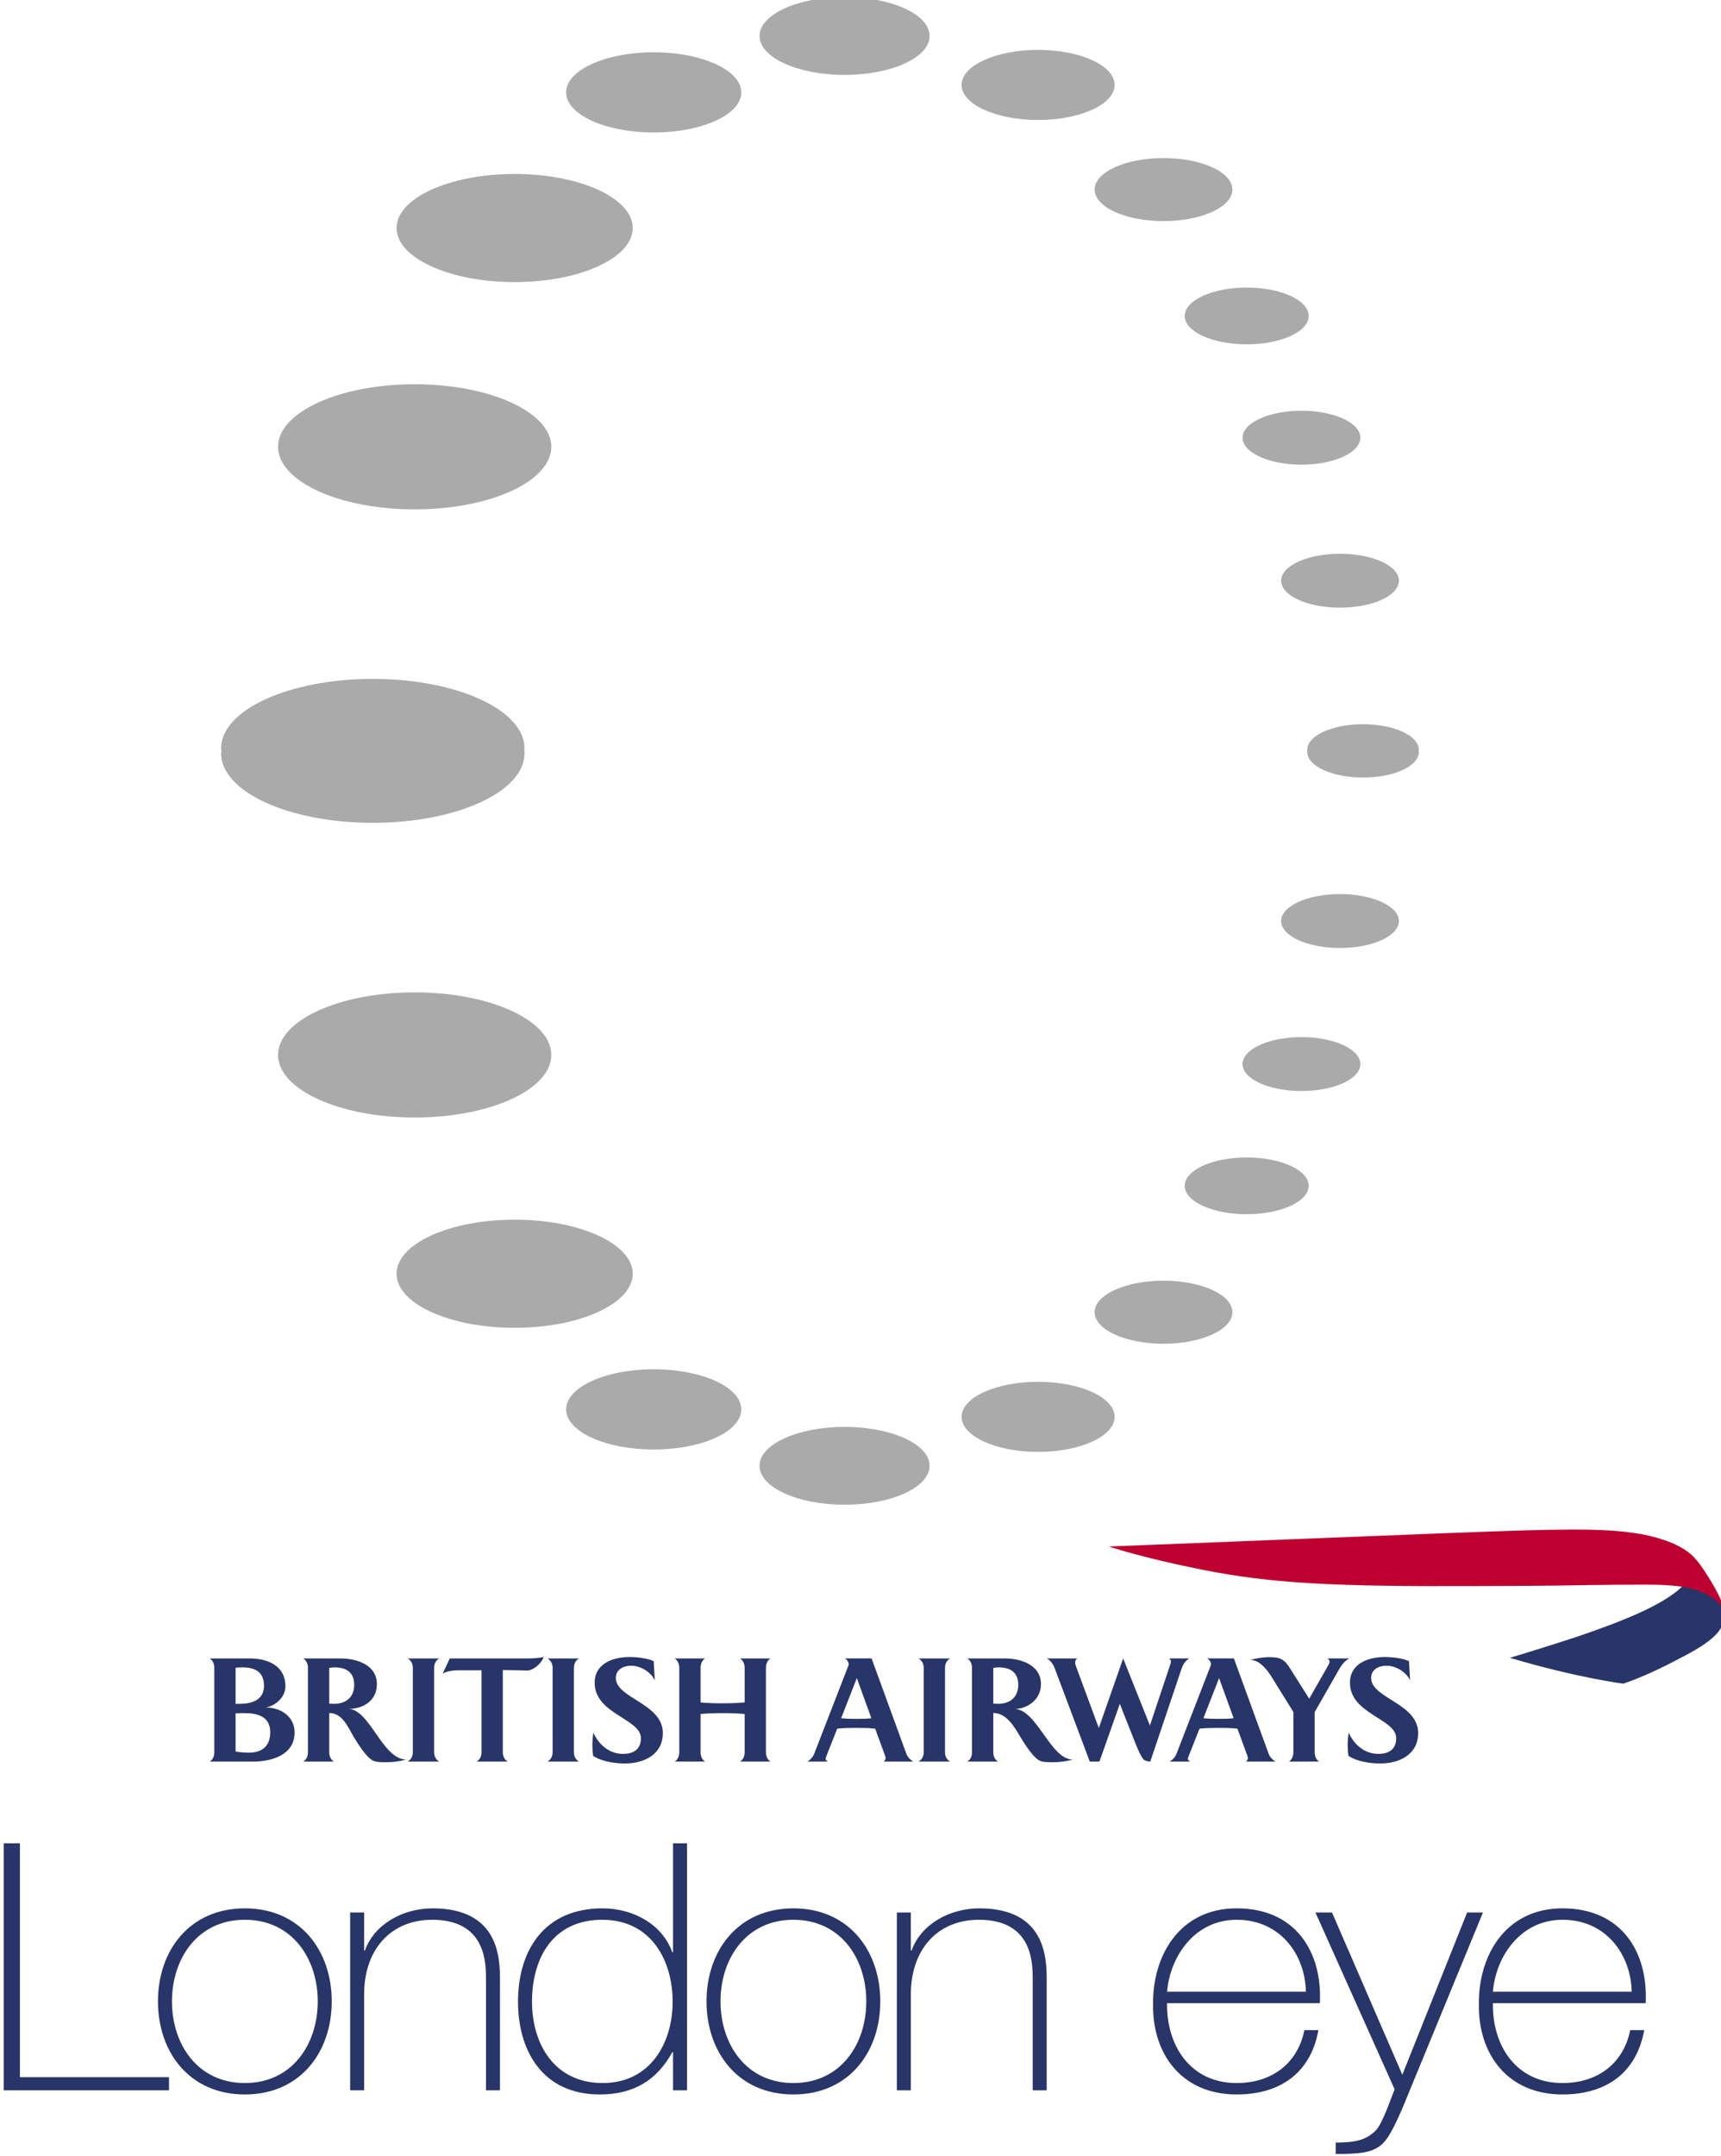 <?xml version="1.0" encoding="UTF-8" standalone="no"?>
<!-- Created with Inkscape (http://www.inkscape.org/) -->

<svg
   xmlns:dc="http://purl.org/dc/elements/1.1/"
   xmlns:cc="http://creativecommons.org/ns#"
   xmlns:rdf="http://www.w3.org/1999/02/22-rdf-syntax-ns#"
   xmlns:svg="http://www.w3.org/2000/svg"
   xmlns="http://www.w3.org/2000/svg"
   xmlns:sodipodi="http://sodipodi.sourceforge.net/DTD/sodipodi-0.dtd"
   xmlns:inkscape="http://www.inkscape.org/namespaces/inkscape"
   width="199.9"
   height="250.349"
   id="svg6513"
   version="1.1"
   inkscape:version="0.48.2 r9819"
   sodipodi:docname="EDF LE.svg">
  <defs
     id="defs6515">
    <clipPath
       id="clipPath6733"
       clipPathUnits="userSpaceOnUse">
      <path
         id="path6735"
         d="M 0,842 595,842 595,0 0,0 0,842 z"
         inkscape:connector-curvature="0" />
    </clipPath>
    <clipPath
       id="clipPath6719"
       clipPathUnits="userSpaceOnUse">
      <path
         id="path6721"
         d="m 44.031,137.731 237.843,0 0,288.669 -237.843,0 0,-288.669 z"
         inkscape:connector-curvature="0" />
    </clipPath>
    <clipPath
       id="clipPath6659"
       clipPathUnits="userSpaceOnUse">
      <path
         id="path6661"
         d="M 0,842 595,842 595,0 0,0 0,842 z"
         inkscape:connector-curvature="0" />
    </clipPath>
    <clipPath
       id="clipPath6649"
       clipPathUnits="userSpaceOnUse">
      <path
         id="path6651"
         d="m 0.03,0.226 594.97,0 0,841.528 -594.97,0 0,-841.528 z"
         inkscape:connector-curvature="0" />
    </clipPath>
    <clipPath
       id="clipPath6535"
       clipPathUnits="userSpaceOnUse">
      <path
         id="path6537"
         d="M 0,842 595,842 595,0 0,0 0,842 z"
         inkscape:connector-curvature="0" />
    </clipPath>
    <clipPath
       id="clipPath7360"
       clipPathUnits="userSpaceOnUse">
      <path
         id="path7362"
         d="m 131.453,172.71 0,78.344 65.464,0 0,-78.344 -65.464,0 z"
         inkscape:connector-curvature="0" />
    </clipPath>
    <clipPath
       id="clipPath7196"
       clipPathUnits="userSpaceOnUse">
      <path
         id="path7198"
         d="m 0,0 595.276,0 0,841.89 L 0,841.89 0,0 z"
         inkscape:connector-curvature="0" />
    </clipPath>
  </defs>
  <sodipodi:namedview
     id="base"
     pagecolor="#ffffff"
     bordercolor="#666666"
     borderopacity="1.0"
     inkscape:pageopacity="0.0"
     inkscape:pageshadow="2"
     inkscape:zoom="1.979899"
     inkscape:cx="254.52299"
     inkscape:cy="126.84524"
     inkscape:document-units="px"
     inkscape:current-layer="g7194"
     showgrid="false"
     fit-margin-left="0.2"
     fit-margin-top="0.2"
     fit-margin-bottom="0.2"
     fit-margin-right="0.2"
     inkscape:window-width="1920"
     inkscape:window-height="1028"
     inkscape:window-x="-8"
     inkscape:window-y="-8"
     inkscape:window-maximized="1" />
  <g
     inkscape:label="Layer 1"
     inkscape:groupmode="layer"
     id="layer1"
     transform="translate(-713.482,-260.425)">
    <g
       transform="matrix(1.25,0,0,-1.25,-77.608,830.028)"
       inkscape:label="casetea"
       id="g6529">
      <g
         id="g6655">
        <g
           clip-path="url(#clipPath6659)"
           id="g6657" />
      </g>
      <g
         transform="translate(203.683,-378.405)"
         inkscape:label="100"
         id="g7190">
        <g
           id="g7192">
          <g
             clip-path="url(#clipPath7196)"
             id="g7194">
            <g
               transform="matrix(2.64,0,0,-2.64,77.4,1294.501)"
               id="g7356">
              <g
                 clip-path="url(#clipPath7360)"
                 id="g7358">
                <g
                   transform="matrix(0.153,0,0,-0.153,100.011,256.605)"
                   id="g7364">
                  <path
                     id="path7366"
                     style="fill:#283568;fill-opacity:1;fill-rule:nonzero;stroke:none"
                     d="m 218.125,113.356 3.727,0 0,-53.781 34.301,0 0,-3.024 -38.028,0 0,56.806 z"
                     inkscape:connector-curvature="0" />
                  <path
                     id="path7368"
                     style="fill:#283568;fill-opacity:1;fill-rule:nonzero;stroke:none"
                     d="m 256.831,76.998 c 0,9.785 5.844,18.775 16.769,18.775 10.926,0 16.77,-8.99 16.77,-18.775 0,-9.786 -5.843,-18.775 -16.77,-18.775 -10.925,0 -16.769,8.989 -16.769,18.775 z m -3.219,0 c 0,-11.615 7.199,-21.401 19.988,-21.401 12.789,0 19.988,9.786 19.988,21.401 0,11.615 -7.199,21.4 -19.988,21.4 -12.789,0 -19.988,-9.785 -19.988,-21.4 z"
                     inkscape:connector-curvature="0" />
                  <path
                     id="path7370"
                     style="fill:#283568;fill-opacity:1;fill-rule:nonzero;stroke:none"
                     d="m 297.822,97.445 3.219,0 0,-8.752 0.169,0 c 2.202,6.125 8.809,9.705 15.584,9.705 15.33,0 15.499,-11.535 15.499,-16.548 l 0,-25.3 -3.218,0 0,25.857 c 0,4.216 -0.508,13.365 -12.366,13.365 -9.74,0 -15.668,-7.08 -15.668,-17.105 l 0,-22.117 -3.219,0 0,40.895 z"
                     inkscape:connector-curvature="0" />
                  <path
                     id="path7372"
                     style="fill:#283568;fill-opacity:1;fill-rule:nonzero;stroke:none"
                     d="m 355.922,58.223 c -11.18,0 -16.261,9.068 -16.261,18.695 0,9.865 4.658,18.855 16.177,18.855 11.179,0 16.176,-9.308 16.176,-18.855 0,-9.389 -5.081,-18.695 -16.092,-18.695 z m 16.177,-1.672 3.219,0 0,56.806 -3.219,0 0,-25.061 -0.169,0 c -2.287,6.444 -8.978,10.103 -16.092,10.103 -13.128,0 -19.396,-9.389 -19.396,-21.48 0,-11.297 5.674,-21.321 18.802,-21.321 7.792,0 13.128,3.262 16.685,9.706 l 0.169,0 0,-8.752 z"
                     inkscape:connector-curvature="0" />
                  <path
                     id="path7374"
                     style="fill:#283568;fill-opacity:1;fill-rule:nonzero;stroke:none"
                     d="m 383.025,76.998 c 0,9.785 5.844,18.775 16.769,18.775 10.926,0 16.77,-8.99 16.77,-18.775 0,-9.786 -5.844,-18.775 -16.77,-18.775 -10.925,0 -16.769,8.989 -16.769,18.775 z m -3.219,0 c 0,-11.615 7.199,-21.401 19.988,-21.401 12.789,0 19.988,9.786 19.988,21.401 0,11.615 -7.199,21.4 -19.988,21.4 -12.788,0 -19.988,-9.785 -19.988,-21.4 z"
                     inkscape:connector-curvature="0" />
                  <path
                     id="path7376"
                     style="fill:#283568;fill-opacity:1;fill-rule:nonzero;stroke:none"
                     d="m 423.593,97.445 3.219,0 0,-8.752 0.17,0 c 2.201,6.125 8.808,9.705 15.584,9.705 15.329,0 15.499,-11.535 15.499,-16.548 l 0,-25.3 -3.219,0 0,25.857 c 0,4.216 -0.509,13.365 -12.366,13.365 -9.739,0 -15.668,-7.08 -15.668,-17.105 l 0,-22.117 -3.219,0 0,40.895 z"
                     inkscape:connector-curvature="0" />
                  <path
                     id="path7378"
                     style="fill:#283568;fill-opacity:1;fill-rule:nonzero;stroke:none"
                     d="m 485.759,79.226 c 0.679,8.115 6.353,16.548 16.008,16.548 9.994,0 15.753,-7.955 15.923,-16.548 l -31.931,0 z m 35.149,-2.626 c 0.592,11.695 -5.506,21.799 -19.142,21.799 -13.128,0 -19.395,-10.898 -19.226,-22.117 -0.169,-11.297 6.521,-20.685 19.226,-20.685 10.333,0 17.108,5.251 18.804,14.798 l -3.22,0 c -1.524,-7.559 -7.368,-12.172 -15.584,-12.172 -10.756,0 -16.177,8.751 -16.008,18.377 l 35.149,0 z"
                     inkscape:connector-curvature="0" />
                  <path
                     id="path7380"
                     style="fill:#283568;fill-opacity:1;fill-rule:nonzero;stroke:none"
                     d="m 519.892,97.445 3.811,0 16.177,-37.314 14.906,37.314 3.643,0 -18.633,-45.27 c -1.778,-3.978 -3.219,-7.08 -5.082,-8.434 -2.286,-1.671 -5.25,-1.83 -10.163,-1.83 l 0,2.625 c 4.573,0 6.86,0.559 9.062,2.627 1.27,1.192 2.456,4.217 4.489,9.625 L 519.892,97.445 z"
                     inkscape:connector-curvature="0" />
                  <path
                     id="path7382"
                     style="fill:#283568;fill-opacity:1;fill-rule:nonzero;stroke:none"
                     d="m 560.713,79.226 c 0.678,8.115 6.352,16.548 16.008,16.548 9.994,0 15.754,-7.955 15.923,-16.548 l -31.931,0 z m 35.148,-2.626 c 0.593,11.695 -5.504,21.799 -19.141,21.799 -13.127,0 -19.395,-10.898 -19.227,-22.117 -0.168,-11.297 6.524,-20.685 19.227,-20.685 10.332,0 17.107,5.251 18.803,14.798 l -3.219,0 c -1.523,-7.559 -7.369,-12.172 -15.584,-12.172 -10.756,0 -16.178,8.751 -16.008,18.377 l 35.148,0 z"
                     inkscape:connector-curvature="0" />
                  <path
                     id="path7384"
                     style="fill:#aaaaaa;fill-opacity:1;fill-rule:nonzero;stroke:none"
                     d="m 312.668,420.146 c 17.359,0 31.427,6.443 31.427,14.391 0,7.943 -14.068,14.383 -31.427,14.383 -17.358,0 -31.43,-6.44 -31.43,-14.383 0,-7.947 14.072,-14.391 31.43,-14.391 z"
                     inkscape:connector-curvature="0" />
                  <path
                     id="path7386"
                     style="fill:#aaaaaa;fill-opacity:1;fill-rule:nonzero;stroke:none"
                     d="m 335.666,472.415 c 15.004,0 27.163,5.566 27.163,12.433 0,6.869 -12.158,12.435 -27.163,12.435 -15.004,0 -27.166,-5.566 -27.166,-12.435 0,-6.866 12.162,-12.433 27.166,-12.433 z"
                     inkscape:connector-curvature="0" />
                  <path
                     id="path7388"
                     style="fill:#aaaaaa;fill-opacity:1;fill-rule:nonzero;stroke:none"
                     d="m 367.657,525.269 c -11.125,0 -20.147,-4.132 -20.147,-9.225 0,-5.091 9.022,-9.221 20.147,-9.221 11.126,0 20.149,4.13 20.149,9.221 0,5.093 -9.022,9.225 -20.149,9.225 z"
                     inkscape:connector-curvature="0" />
                  <path
                     id="path7390"
                     style="fill:#aaaaaa;fill-opacity:1;fill-rule:nonzero;stroke:none"
                     d="m 411.565,537.971 c -10.801,0 -19.557,-4.006 -19.557,-8.954 0,-4.944 8.755,-8.954 19.557,-8.954 10.801,0 19.559,4.01 19.559,8.954 0,4.947 -8.758,8.954 -19.559,8.954 z"
                     inkscape:connector-curvature="0" />
                  <path
                     id="path7392"
                     style="fill:#aaaaaa;fill-opacity:1;fill-rule:nonzero;stroke:none"
                     d="m 456.086,509.701 c 9.725,0 17.605,3.608 17.605,8.059 0,4.446 -7.881,8.059 -17.605,8.059 -9.72,0 -17.601,-3.613 -17.601,-8.059 0,-4.451 7.881,-8.059 17.601,-8.059 z"
                     inkscape:connector-curvature="0" />
                  <path
                     id="path7394"
                     style="fill:#aaaaaa;fill-opacity:1;fill-rule:nonzero;stroke:none"
                     d="m 469.094,493.693 c 0,-4.007 7.094,-7.252 15.849,-7.252 8.747,0 15.841,3.245 15.841,7.252 0,4.006 -7.094,7.251 -15.841,7.251 -8.755,0 -15.849,-3.245 -15.849,-7.251 z"
                     inkscape:connector-curvature="0" />
                  <path
                     id="path7396"
                     style="fill:#aaaaaa;fill-opacity:1;fill-rule:nonzero;stroke:none"
                     d="m 503.127,436.631 c 0,-3.427 6.066,-6.202 13.543,-6.202 7.486,0 13.553,2.775 13.553,6.202 0,3.425 -6.066,6.2 -13.553,6.2 -7.476,0 -13.543,-2.775 -13.543,-6.2 z"
                     inkscape:connector-curvature="0" />
                  <path
                     id="path7398"
                     style="fill:#aaaaaa;fill-opacity:1;fill-rule:nonzero;stroke:none"
                     d="m 511.996,403.741 c 0,-3.423 6.067,-6.205 13.545,-6.205 7.481,0 13.549,2.781 13.549,6.205 0,3.422 -6.067,6.199 -13.549,6.199 -7.478,0 -13.545,-2.776 -13.545,-6.199 z"
                     inkscape:connector-curvature="0" />
                  <path
                     id="path7400"
                     style="fill:#aaaaaa;fill-opacity:1;fill-rule:nonzero;stroke:none"
                     d="m 543.672,364.863 c 0,3.244 -5.742,5.873 -12.824,5.873 -7.098,0 -12.837,-2.629 -12.837,-5.873 0,-0.086 0.03,-0.174 0.053,-0.259 -0.022,-0.086 -0.053,-0.174 -0.053,-0.259 0,-3.245 5.739,-5.875 12.837,-5.875 7.082,0 12.824,2.63 12.824,5.875 0,0.085 -0.029,0.172 -0.052,0.259 0.022,0.086 0.052,0.173 0.052,0.259 z"
                     inkscape:connector-curvature="0" />
                  <path
                     id="path7402"
                     style="fill:#aaaaaa;fill-opacity:1;fill-rule:nonzero;stroke:none"
                     d="m 489.817,464.633 c 0,-3.61 6.384,-6.53 14.259,-6.53 7.874,0 14.26,2.92 14.26,6.53 0,3.598 -6.386,6.524 -14.26,6.524 -7.875,0 -14.259,-2.925 -14.259,-6.524 z"
                     inkscape:connector-curvature="0" />
                  <path
                     id="path7404"
                     style="fill:#aaaaaa;fill-opacity:1;fill-rule:nonzero;stroke:none"
                     d="m 337.934,364.021 c 0,0.199 -0.041,0.391 -0.065,0.583 0.024,0.192 0.065,0.393 0.065,0.583 0,8.821 -15.621,15.973 -34.897,15.973 -19.275,0 -34.898,-7.152 -34.898,-15.973 0,-0.19 0.04,-0.391 0.066,-0.583 -0.026,-0.192 -0.066,-0.384 -0.066,-0.583 0,-8.823 15.623,-15.968 34.898,-15.968 19.277,0 34.897,7.145 34.897,15.968 z"
                     inkscape:connector-curvature="0" />
                  <path
                     id="path7406"
                     style="fill:#aaaaaa;fill-opacity:1;fill-rule:nonzero;stroke:none"
                     d="m 344.096,294.669 c 0,7.948 -14.068,14.391 -31.427,14.391 -17.358,0 -31.43,-6.443 -31.43,-14.391 0,-7.948 14.072,-14.388 31.43,-14.388 17.359,0 31.427,6.439 31.427,14.388 z"
                     inkscape:connector-curvature="0" />
                  <path
                     id="path7408"
                     style="fill:#aaaaaa;fill-opacity:1;fill-rule:nonzero;stroke:none"
                     d="m 362.829,244.352 c 0,6.869 -12.158,12.432 -27.163,12.432 -15.004,0 -27.166,-5.562 -27.166,-12.432 0,-6.868 12.162,-12.436 27.166,-12.436 15.004,0 27.163,5.567 27.163,12.436 z"
                     inkscape:connector-curvature="0" />
                  <path
                     id="path7410"
                     style="fill:#aaaaaa;fill-opacity:1;fill-rule:nonzero;stroke:none"
                     d="m 367.657,222.377 c -11.125,0 -20.147,-4.132 -20.147,-9.225 0,-5.093 9.022,-9.227 20.147,-9.227 11.126,0 20.149,4.134 20.149,9.227 0,5.093 -9.022,9.225 -20.149,9.225 z"
                     inkscape:connector-curvature="0" />
                  <path
                     id="path7412"
                     style="fill:#aaaaaa;fill-opacity:1;fill-rule:nonzero;stroke:none"
                     d="m 411.565,209.131 c -10.801,0 -19.557,-4.006 -19.557,-8.952 0,-4.948 8.755,-8.954 19.557,-8.954 10.801,0 19.559,4.006 19.559,8.954 0,4.946 -8.758,8.952 -19.559,8.952 z"
                     inkscape:connector-curvature="0" />
                  <path
                     id="path7414"
                     style="fill:#aaaaaa;fill-opacity:1;fill-rule:nonzero;stroke:none"
                     d="m 456.086,219.496 c -9.72,0 -17.601,-3.608 -17.601,-8.058 0,-4.444 7.881,-8.06 17.601,-8.06 9.725,0 17.605,3.615 17.605,8.06 0,4.449 -7.881,8.058 -17.605,8.058 z"
                     inkscape:connector-curvature="0" />
                  <path
                     id="path7416"
                     style="fill:#aaaaaa;fill-opacity:1;fill-rule:nonzero;stroke:none"
                     d="m 484.942,242.756 c -8.755,0 -15.849,-3.248 -15.849,-7.252 0,-4.008 7.094,-7.252 15.849,-7.252 8.747,0 15.841,3.244 15.841,7.252 0,4.004 -7.094,7.252 -15.841,7.252 z"
                     inkscape:connector-curvature="0" />
                  <path
                     id="path7418"
                     style="fill:#aaaaaa;fill-opacity:1;fill-rule:nonzero;stroke:none"
                     d="m 516.67,298.776 c -7.476,0 -13.543,-2.777 -13.543,-6.21 0,-3.424 6.066,-6.195 13.543,-6.195 7.486,0 13.553,2.772 13.553,6.195 0,3.433 -6.066,6.21 -13.553,6.21 z"
                     inkscape:connector-curvature="0" />
                  <path
                     id="path7420"
                     style="fill:#aaaaaa;fill-opacity:1;fill-rule:nonzero;stroke:none"
                     d="m 525.541,331.666 c -7.478,0 -13.545,-2.774 -13.545,-6.199 0,-3.423 6.067,-6.201 13.545,-6.201 7.481,0 13.549,2.778 13.549,6.201 0,3.425 -6.067,6.199 -13.549,6.199 z"
                     inkscape:connector-curvature="0" />
                  <path
                     id="path7422"
                     style="fill:#aaaaaa;fill-opacity:1;fill-rule:nonzero;stroke:none"
                     d="m 504.076,271.095 c -7.875,0 -14.259,-2.92 -14.259,-6.531 0,-3.597 6.384,-6.523 14.259,-6.523 7.874,0 14.26,2.926 14.26,6.523 0,3.611 -6.386,6.531 -14.26,6.531 z"
                     inkscape:connector-curvature="0" />
                  <path
                     id="path7424"
                     style="fill:#283568;fill-opacity:1;fill-rule:nonzero;stroke:none"
                     d="m 265.486,132.158 c 0.762,0.381 1.085,1.318 1.085,2.111 l 0,19.465 c 0,0.82 -0.323,1.728 -1.085,2.141 l 9.263,0 c 4.133,0 8.179,-1.701 8.179,-6.391 0,-2.494 -2.169,-4.457 -4.515,-4.896 3.371,0.029 6.625,-2.023 6.625,-5.746 0,-5.336 -5.57,-6.684 -9.498,-6.684 l -10.055,0 z m 7.504,21.664 c -0.439,0 -0.732,0 -1.524,-0.088 l 0,-8.297 0.938,0 c 2.844,0 5.6,0.879 5.6,4.162 0,3.283 -2.199,4.223 -5.014,4.223 z m 0.587,-10.523 c -0.674,0 -1.29,0 -2.111,-0.06 l 0,-8.764 c 1.026,-0.205 2.14,-0.266 3.166,-0.266 2.374,0 4.808,1.057 4.808,4.691 0,3.578 -2.873,4.398 -5.863,4.398 z m 20.638,10.523 c -0.411,0 -0.792,-0.059 -1.203,-0.117 l 0,-8.209 c 0.381,-0.029 0.733,-0.059 1.114,-0.059 2.668,0 4.632,1.467 4.632,4.369 0,2.961 -1.934,4.016 -4.544,4.016 z m 11.96,-21.811 c -0.908,0 -1.906,-0.029 -2.784,0.234 -1.613,0.469 -3.841,4.103 -4.72,5.541 -1.378,2.315 -2.58,5.512 -5.659,5.539 l 0,-9.057 c 0,-0.793 0.352,-1.76 1.114,-2.111 l -7.124,0 c 0.762,0.381 1.114,1.289 1.114,2.111 l 0,19.465 c 0,0.82 -0.352,1.728 -1.114,2.141 l 8.589,0 c 3.724,0 8.384,-1.438 8.384,-5.924 0,-3.752 -3.107,-5.686 -6.566,-5.686 4.926,-0.029 7.828,-11.609 13.28,-11.639 -1.466,-0.44 -2.991,-0.615 -4.515,-0.615 z m 4.867,0.146 c 0.585,0.264 1.202,1.055 1.202,2.111 l 0,19.465 c 0,1.084 -0.616,1.848 -1.202,2.141 l 7.299,0 c -0.616,-0.293 -1.202,-1.057 -1.202,-2.141 l 0,-19.465 c 0,-1.057 0.586,-1.848 1.202,-2.111 l -7.299,0 z m 15.83,0 c 0.792,0.352 1.172,1.289 1.172,2.111 l 0,18.879 -5.246,0 c -1.203,0 -2.639,-0.146 -3.694,-0.764 l 1.641,3.49 17.385,0 c 1.407,0 2.843,0.029 4.221,0.322 -0.674,-1.789 -2.638,-3.107 -3.782,-3.107 -1.378,0.029 -3.664,0.115 -5.628,0.115 l 0,-18.936 c 0,-0.822 0.411,-1.76 1.173,-2.111 l -7.241,0 z m 16.329,0 c 0.585,0.264 1.203,1.055 1.203,2.111 l 0,19.465 c 0,1.084 -0.617,1.848 -1.203,2.141 l 7.299,0 c -0.616,-0.293 -1.203,-1.057 -1.203,-2.141 l 0,-19.465 c 0,-1.057 0.587,-1.848 1.203,-2.111 l -7.299,0 z m 21.517,5.363 c 0,4.516 -10.642,5.541 -10.642,12.752 0,4.457 4.251,5.924 7.974,5.924 1.671,0 4.074,-0.234 5.599,-0.938 l 0.263,-4.428 c -0.938,1.965 -3.283,3.371 -5.453,3.371 -1.729,0 -3.517,-0.85 -3.517,-2.814 0,-4.69 10.816,-5.834 10.816,-12.664 0,-4.953 -4.338,-7.006 -8.706,-7.006 -2.287,0 -5.394,0.439 -7.329,1.758 -0.117,0.793 -0.175,1.613 -0.175,2.434 0,0.969 0.087,1.934 0.234,2.902 1.202,-2.756 3.694,-4.896 6.8,-4.896 2.375,0 4.134,1.027 4.134,3.605 z m 22.778,-5.363 c 0.526,0.234 1.085,1.055 1.085,2.111 l 0,8.824 c -1.291,0.144 -3.049,0.205 -5.043,0.205 -2.023,0 -3.811,-0.06 -5.101,-0.205 l 0,-8.824 c 0,-1.057 0.528,-1.848 1.056,-2.111 l -7.036,0 c 0.528,0.234 1.085,1.055 1.085,2.111 l 0,19.465 c 0,1.084 -0.557,1.877 -1.085,2.141 l 7.036,0 c -0.528,-0.264 -1.056,-1.057 -1.056,-2.141 l 0,-7.973 c 1.29,-0.148 3.049,-0.207 5.101,-0.207 1.993,0 3.752,0.088 5.043,0.207 l 0,7.973 c 0,1.084 -0.558,1.877 -1.085,2.141 l 7.035,0 c -0.527,-0.264 -1.056,-1.057 -1.056,-2.141 l 0,-19.465 c 0,-1.057 0.529,-1.848 1.056,-2.111 l -7.035,0 z"
                     inkscape:connector-curvature="0" />
                  <path
                     id="path7426"
                     style="fill:#283568;fill-opacity:1;fill-rule:nonzero;stroke:none"
                     d="m 420.57,132.158 c 0.232,0.234 0.439,0.41 0.439,0.82 0,0.146 -0.059,0.381 -0.236,0.822 0,3e-5 -1.934,5.305 -2.168,5.92 -1.467,0.178 -2.99,0.178 -4.484,0.178 -1.408,0 -2.846,-0.029 -4.252,-0.178 -0.205,-0.527 -2.287,-5.805 -2.287,-5.805 -0.293,-0.703 -0.381,-0.965 -0.381,-1.113 0,-0.351 0.293,-0.527 0.559,-0.644 l -4.779,0 c 0.703,0.352 1.318,1.084 1.611,1.818 l 7.857,20.256 c 0.029,0.088 0.059,0.176 0.059,0.293 0,0.557 -0.381,1.086 -0.881,1.35 l 6.156,0 7.975,-21.869 c 0.324,-0.881 1.027,-1.525 1.613,-1.848 l -6.801,0 z m -6.185,19.201 -3.608,-9.234 c 1.086,-0.117 2.199,-0.146 3.283,-0.146 1.233,0 2.463,0 3.666,0.146 l -3.342,9.234 z m 14.187,-19.201 c 0.586,0.264 1.201,1.055 1.201,2.111 l 0,19.465 c 0,1.084 -0.615,1.848 -1.201,2.141 l 7.299,0 c -0.615,-0.293 -1.201,-1.057 -1.201,-2.141 l 0,-19.465 c 0,-1.057 0.586,-1.848 1.201,-2.111 l -7.299,0 z m 18.41,21.664 c -0.41,0 -0.791,-0.059 -1.201,-0.117 l 0,-8.209 c 0.381,-0.029 0.732,-0.059 1.113,-0.059 2.668,0 4.631,1.467 4.631,4.369 0,2.961 -1.934,4.016 -4.543,4.016 z m 12.547,-21.811 c -0.908,0 -1.906,-0.029 -2.785,0.234 -1.613,0.469 -3.842,4.103 -4.719,5.541 -1.379,2.315 -3.166,5.539 -6.244,5.539 l 0,-9.057 c 0,-0.793 0.351,-1.76 1.113,-2.111 l -7.125,0 c 0.764,0.381 1.115,1.289 1.115,2.111 l 0,19.465 c 0,0.82 -0.352,1.728 -1.115,2.141 l 8.592,0 c 3.721,0 8.383,-1.438 8.383,-5.924 0,-3.752 -3.4,-5.686 -5.98,-5.686 5.131,-0.293 8.209,-11.639 13.281,-11.639 -1.467,-0.44 -2.992,-0.615 -4.516,-0.615 z m 29.578,21.545 -7.211,-21.398 c -0.586,0 -1.174,0.205 -1.496,0.44 -0.732,0.676 -1.846,3.547 -2.256,4.603 l -3.254,8.236 -4.691,-13.279 -2.227,0 -8.062,21.459 c -0.352,0.908 -0.938,1.787 -1.818,2.258 l 7.008,0 c -0.293,-0.234 -0.5,-0.5 -0.5,-0.998 0,-0.234 0.119,-0.557 0.207,-0.82 l 5.246,-14.188 5.6,16.006 6.156,-15.422 4.66,13.955 c 0.117,0.381 0.178,0.527 0.178,0.762 0,0.293 -0.117,0.471 -0.412,0.705 l 4.633,0 c -0.85,-0.441 -1.467,-1.438 -1.76,-2.318 z m 8.619,-2.197 -3.606,-9.234 c 1.086,-0.117 2.199,-0.146 3.283,-0.146 1.231,0 2.463,0 3.666,0.146 l -3.344,9.234 z m 6.186,-19.201 c 0.234,0.234 0.441,0.41 0.441,0.82 0,0.146 -0.09,0.381 -0.236,0.822 0,3e-5 -1.936,5.305 -2.17,5.92 -1.465,0.178 -2.988,0.178 -4.484,0.178 -1.406,0 -2.844,-0.029 -4.25,-0.178 -0.205,-0.527 -2.287,-5.805 -2.287,-5.805 -0.293,-0.703 -0.381,-0.965 -0.381,-1.113 0,-0.351 0.293,-0.527 0.557,-0.644 l -4.777,0 c 0.703,0.352 1.318,1.084 1.611,1.818 l 7.856,20.256 c 0.031,0.088 0.061,0.176 0.061,0.293 0,0.557 -0.383,1.086 -0.881,1.35 l 6.156,0 7.975,-21.869 c 0.322,-0.881 1.025,-1.525 1.611,-1.848 l -6.801,0 z m 21.43,21.225 -5.629,-9.85 0,-9.264 c 0,-0.764 0.322,-1.76 1.057,-2.111 l -6.979,0 c 0.705,0.381 1.027,1.377 1.027,2.111 l 0,9.291 -4.867,7.828 c -0.44,0.732 -2.492,4.133 -4.953,4.133 0.674,0.264 2.725,0.645 4.104,0.645 2.287,0 3.43,-0.203 4.836,-2.402 l 4.516,-7.154 c 0.381,0.705 3.957,6.92 3.957,6.92 0.439,0.762 0.732,1.289 0.732,1.553 0,0.352 -0.145,0.559 -0.498,0.793 l 5.043,0 c -0.998,-0.471 -1.818,-1.555 -2.346,-2.492 z m 13.133,-15.861 c 0,4.516 -10.641,5.541 -10.641,12.752 0,4.457 4.25,5.924 7.975,5.924 1.67,0 4.074,-0.234 5.598,-0.938 l 0.264,-4.428 c -0.938,1.965 -3.283,3.371 -5.453,3.371 -1.729,0 -3.518,-0.85 -3.518,-2.814 0,-4.69 10.818,-5.834 10.818,-12.664 0,-4.953 -4.311,-7.006 -8.707,-7.006 -2.287,0 -5.394,0.439 -7.328,1.758 -0.117,0.793 -0.176,1.613 -0.176,2.434 0,0.969 0.088,1.934 0.233,2.902 1.203,-2.756 3.695,-4.896 6.803,-4.896 2.373,0 4.133,1.027 4.133,3.605 z"
                     inkscape:connector-curvature="0" />
                  <path
                     id="path7428"
                     style="fill:#283568;fill-opacity:1;fill-rule:nonzero;stroke:none"
                     d="m 604.301,172.461 c -3.988,-3.982 -12.672,-7.394 -16.938,-8.992 -5.816,-2.186 -8.407,-2.959 -11.672,-4.021 -3.676,-1.195 -11.068,-3.43 -11.068,-3.43 15.291,-4.562 26.069,-5.947 26.069,-5.947 0,0 5.022,1.555 12.97,5.803 4.315,2.191 6.421,3.668 7.945,5.078 0.556,0.502 2.002,2.002 2.373,3.928 0.019,0.146 0.08,0.51 0.08,0.873 0,3e-5 -0.005,0.252 -0.018,0.471 -0.014,0.258 -0.051,0.428 -0.051,0.428 0,2e-5 -0.083,0.461 -0.207,0.781 -0.123,0.316 -0.621,1.311 -1.411,1.943 -0.534,0.428 -1.451,1.52 -4.773,2.678 -1.154,0.402 -2.985,0.773 -2.985,0.773 l -0.314,-0.365 z"
                     inkscape:connector-curvature="0" />
                  <path
                     id="path7430"
                     style="fill:#be0030;fill-opacity:1;fill-rule:nonzero;stroke:none"
                     d="m 614.06,165.854 c 0,1e-5 -0.018,0.424 -0.115,0.787 -0.096,0.318 -0.232,0.627 -0.449,0.955 -0.26,0.387 -0.609,0.834 -1.131,1.326 -0.398,0.369 -0.822,0.703 -1.341,1.049 -2.081,1.371 -4.772,2.135 -7.168,2.455 -3.7,0.49 -7.923,0.41 -8.327,0.42 -1.354,0.019 -10.166,-0.047 -12.43,-0.094 -10.049,-0.201 -22.353,-0.229 -25.572,-0.227 -33.264,-0.154 -47.738,0.562 -63.859,3.795 -13.717,2.723 -21.322,5.303 -21.322,5.303 12.101,0.432 82.657,3.348 95.539,3.699 8.42,0.23 14.392,0.279 19.189,0.004 2.445,-0.143 4.74,-0.348 7.613,-0.832 2.565,-0.436 4.912,-1.188 6.269,-1.689 2.868,-1.057 5.273,-2.607 6.473,-4.176 0,2e-5 0.349,-0.357 0.824,-1.002 0.551,-0.742 1.172,-1.662 1.386,-2.004 1.73,-2.646 2.56,-4.309 2.856,-4.891 0.306,-0.609 0.587,-1.232 0.856,-1.861 0.258,-0.607 0.369,-0.982 0.443,-1.232 0.197,-0.654 0.238,-1.25 0.248,-1.381 l 0.018,-0.404 z"
                     inkscape:connector-curvature="0" />
                </g>
              </g>
            </g>
          </g>
        </g>
      </g>
    </g>
  </g>
</svg>
